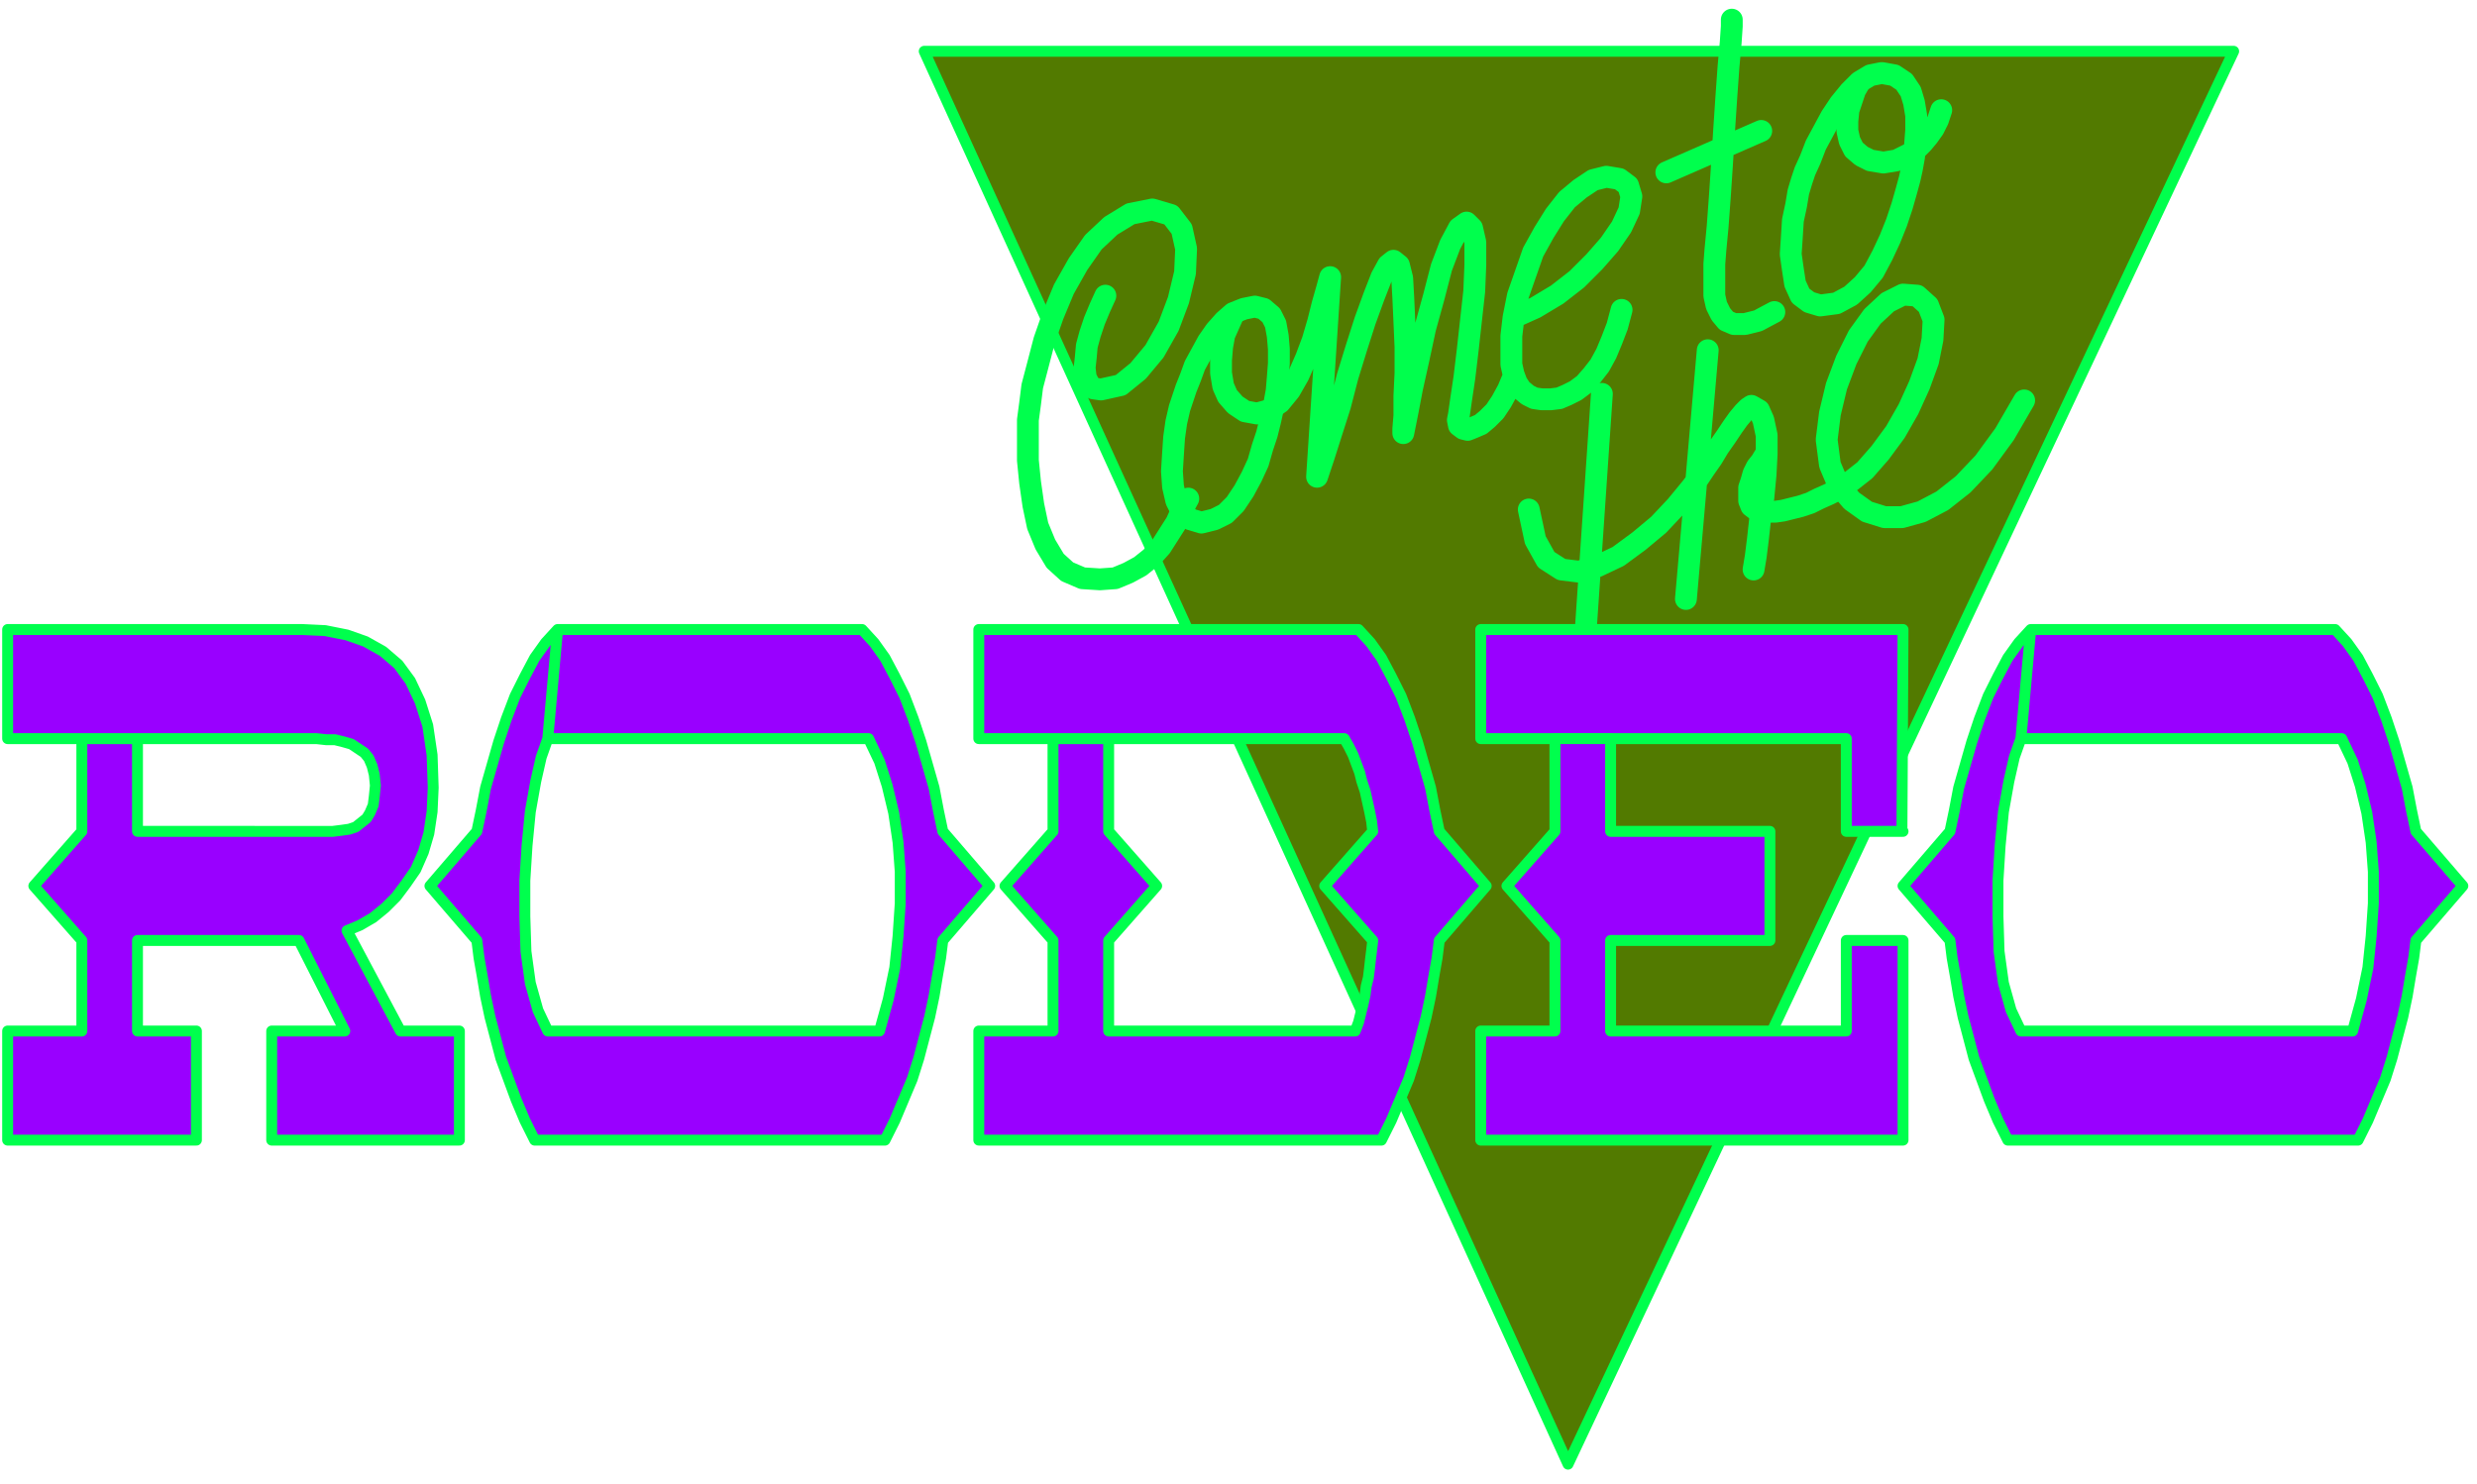 <svg xmlns="http://www.w3.org/2000/svg" fill-rule="evenodd" height="181.333" preserveAspectRatio="none" stroke-linecap="round" viewBox="0 0 2270 1360" width="302.667"><style>.pen1{stroke:none}.pen2,.pen3{stroke:#00ff4d;stroke-width:10;stroke-linejoin:round}.pen3{stroke-width:20}.brush3{fill:#90f}</style><path class="pen1" fill-rule="nonzero" style="fill:#527a00" d="M2047 47H847l590 1295L2047 47z"/><path class="pen2" fill="none" d="M2047 47H847l590 1295L2047 47h0"/><path class="pen3" fill="none" d="m1013 271-5 11-5 12-4 12-3 11-1 11-1 9 1 9 3 6 4 4 7 1 18-4 16-13 15-18 13-23 9-24 6-25 1-22-4-18-10-13-17-5-20 4-18 11-16 15-14 20-13 23-10 24-8 23-6 23-5 19-2 16-2 15v37l2 20 3 21 4 19 7 17 9 15 11 10 14 6 16 1 14-1 12-5 11-6 10-8 9-10 7-11 7-11 5-11 6-11"/><path class="pen3" fill="none" d="m1150 281-10 2-10 4-8 7-8 9-7 10-6 11-6 11-4 11-4 10-3 9-3 9-3 13-2 14-1 15-1 16 1 14 3 13 5 10 8 7 10 3 12-3 10-5 9-9 8-12 7-13 6-13 4-14 4-12 3-12 2-9 2-8 2-11 1-12 1-13v-13l-1-12-2-11-4-8-7-6-8-2h0"/><path class="pen3" fill="none" d="m1130 289-4 9-4 9-2 11-1 12v12l2 12 4 9 7 8 9 6 11 2 11-3 10-7 9-11 8-14 7-16 6-16 5-17 4-16 4-14 3-11-12 183 6-18 7-22 8-25 7-27 8-26 8-25 8-22 7-18 6-11 5-4 5 4 3 12 1 18 1 22 1 23v24l-1 21v18l-1 12v4l1-5 3-15 4-21 6-27 6-28 8-29 7-27 8-21 8-15 7-5 5 5 3 13v21l-1 24-3 27-3 27-3 25-3 20-2 14-1 5 1 5 4 3 4 1 5-2 7-3 6-5 7-7 6-9 6-11 5-12m0-54 20-9 20-12 18-14 16-16 14-16 11-16 7-15 2-13-3-10-8-6-12-2-12 3-12 8-12 10-11 14-10 16-10 18-7 20-7 20-4 20-2 17v26l2 9 3 8 4 6 6 5 6 3 7 1h8l8-1 7-3 8-4 8-6 7-8 7-9 6-11 5-12 5-13 4-15m101-266v6l-1 15-2 22-2 28-2 30-2 32-2 30-2 27-2 21-1 13v29l2 9 4 8 5 6 7 3h10l12-3 15-8m-99-128 87-38m110-53-10 2-10 6-9 9-9 11-8 12-7 13-7 13-5 13-5 11-3 9-3 10-2 12-3 14-1 16-1 15 2 14 2 13 5 11 8 6 10 3 15-2 13-7 11-10 10-12 8-15 7-15 6-15 5-15 4-14 3-11 2-9 2-11 1-12 1-13v-13l-2-12-3-10-6-9-9-6-11-2h0"/><path class="pen3" fill="none" d="m1704 76-4 7-3 9-3 9-1 10v9l2 9 4 8 7 6 8 4 12 2 6-1 6-1 6-3 6-3 6-4 6-6 5-6 5-7 4-8 3-9m-311 260-16 234m-51-128 6 28 10 18 14 9 16 2 17-5 19-9 19-14 18-15 16-17 14-17 6-8 6-9 7-10 6-10 7-10 6-9 5-7 5-6 4-4 3-2 7 4 4 9 3 14v17l-1 19-2 21-3 20-2 18-2 16-2 12m-42-201-20 228"/><path class="pen3" fill="none" d="m1617 418-3 5-4 5-3 6-2 7-2 6v12l2 5 4 3 5 2h13l7-1 8-2 8-2 9-3 8-4 9-4 10-5 9-6 14-11 14-16 14-19 12-21 10-22 8-22 4-20 1-18-5-13-10-9-13-1-14 7-14 13-13 18-11 22-9 24-6 25-3 24 3 23 8 19 12 14 14 10 16 5h16l18-5 19-10 19-15 19-20 19-26 18-31"/><path class="pen1 brush3" fill-rule="nonzero" d="M126 677h164l9 1h8l8 2 7 2 6 4 6 4 4 5 3 7 2 8 1 10-1 10-1 8-3 7-3 5-5 4-5 4-6 2-7 1-8 1H126v-85H75v85l-44 50 44 50v83H7v100h173V945h-54v-83h148l42 83h-67v100h172V945h-54l-49-92 12-5 12-7 11-9 10-10 9-12 9-13 7-16 5-17 3-20 1-22-1-30-4-27-7-22-9-19-11-15-14-12-16-9-17-6-20-4-21-1H7v100h119z"/><path class="pen2" fill="none" d="M126 677h164l9 1h8l8 2 7 2 6 4 6 4 4 5 3 7 2 8 1 10-1 10-1 8-3 7-3 5-5 4-5 4-6 2-7 1-8 1H126v-85H75v85l-44 50 44 50v83H7v100h173V945h-54v-83h148l42 83h-67v100h172V945h-54l-49-92 12-5 12-7 11-9 10-10 9-12 9-13 7-16 5-17 3-20 1-22-1-30-4-27-7-22-9-19-11-15-14-12-16-9-17-6-20-4-21-1H7v100h119"/><path class="pen1 brush3" fill-rule="nonzero" d="m511 577-11 12-10 14-9 17-9 18-8 21-7 21-6 21-6 21-4 21-4 19-43 50 43 50 2 16 3 17 3 18 4 19 5 19 5 19 7 19 7 19 8 19 9 18h321l9-18 8-19 8-19 6-19 5-19 5-19 4-19 3-18 3-17 2-16 43-50-43-50-4-19-4-21-6-21-6-21-7-21-8-21-9-18-9-17-10-14-11-12H511l-9 100h294l10 21 7 22 6 25 4 27 2 27v29l-2 30-3 29-6 29-8 29H502l-9-19-7-25-4-29-1-32v-33l2-32 3-31 5-28 5-22 6-17 9-100z"/><path class="pen2" fill="none" d="m511 577-11 12-10 14-9 17-9 18-8 21-7 21-6 21-6 21-4 21-4 19-43 50 43 50 2 16 3 17 3 18 4 19 5 19 5 19 7 19 7 19 8 19 9 18h321l9-18 8-19 8-19 6-19 5-19 5-19 4-19 3-18 3-17 2-16 43-50-43-50-4-19-4-21-6-21-6-21-7-21-8-21-9-18-9-17-10-14-11-12H511l-9 100h294l10 21 7 22 6 25 4 27 2 27v29l-2 30-3 29-6 29-8 29H502l-9-19-7-25-4-29-1-32v-33l2-32 3-31 5-28 5-22 6-17 9-100h0"/><path class="pen1 brush3" fill-rule="nonzero" d="m1861 577-11 12-10 14-9 17-9 18-8 21-7 21-6 21-6 21-4 21-4 19-43 50 43 50 2 16 3 17 3 18 4 19 5 19 5 19 7 19 7 19 8 19 9 18h321l9-18 8-19 8-19 6-19 5-19 5-19 4-19 3-18 3-17 2-16 43-50-43-50-4-19-4-21-6-21-6-21-7-21-8-21-9-18-9-17-10-14-11-12h-279l-9 100h294l10 21 7 22 6 25 4 27 2 27v29l-2 30-3 29-6 29-8 29h-304l-9-19-7-25-4-29-1-32v-33l2-32 3-31 5-28 5-22 6-17 9-100z"/><path class="pen2" fill="none" d="m1861 577-11 12-10 14-9 17-9 18-8 21-7 21-6 21-6 21-4 21-4 19-43 50 43 50 2 16 3 17 3 18 4 19 5 19 5 19 7 19 7 19 8 19 9 18h321l9-18 8-19 8-19 6-19 5-19 5-19 4-19 3-18 3-17 2-16 43-50-43-50-4-19-4-21-6-21-6-21-7-21-8-21-9-18-9-17-10-14-11-12h-279l-9 100h294l10 21 7 22 6 25 4 27 2 27v29l-2 30-3 29-6 29-8 29h-304l-9-19-7-25-4-29-1-32v-33l2-32 3-31 5-28 5-22 6-17 9-100h0"/><path class="pen1 brush3" fill-rule="nonzero" d="m1258 862-44-50 44-50-1-9-2-10-2-9-2-9-3-9-2-8-3-8-3-8-4-8-4-7H897V577h348l11 12 10 14 9 17 9 18 8 21 7 21 6 21 6 21 4 21 4 19 43 50-43 50-2 16-3 17-3 18-4 19-5 19-5 19-6 19-8 19-8 19-9 18H897V945h68v-83l-44-50 44-50v-85h51v85l44 50-44 50v83h226l3-8 2-8 2-8 2-9 1-8 2-8 1-8 1-9 1-8 1-9z"/><path class="pen2" fill="none" d="m1258 862-44-50 44-50-1-9-2-10-2-9-2-9-3-9-2-8-3-8-3-8-4-8-4-7H897V577h348l11 12 10 14 9 17 9 18 8 21 7 21 6 21 6 21 4 21 4 19 43 50-43 50-2 16-3 17-3 18-4 19-5 19-5 19-6 19-8 19-8 19-9 18H897V945h68v-83l-44-50 44-50v-85h51v85l44 50-44 50v83h226l3-8 2-8 2-8 2-9 1-8 2-8 1-8 1-9 1-8 1-9h0"/><path class="pen1 brush3" fill-rule="nonzero" d="m1743 762 1-185h-387v100h335v85h52z"/><path class="pen2" fill="none" d="m1743 762 1-185h-387v100h335v85h52"/><path class="pen1 brush3" fill-rule="nonzero" d="M1692 944v-82h52v183h-387V945h68v-83l-44-50 44-50v-85h51v85h146v100h-146v83h216z"/><path class="pen2" fill="none" d="M1692 944v-82h52v183h-387V945h68v-83l-44-50 44-50v-85h51v85h146v100h-146v83h216"/></svg>
